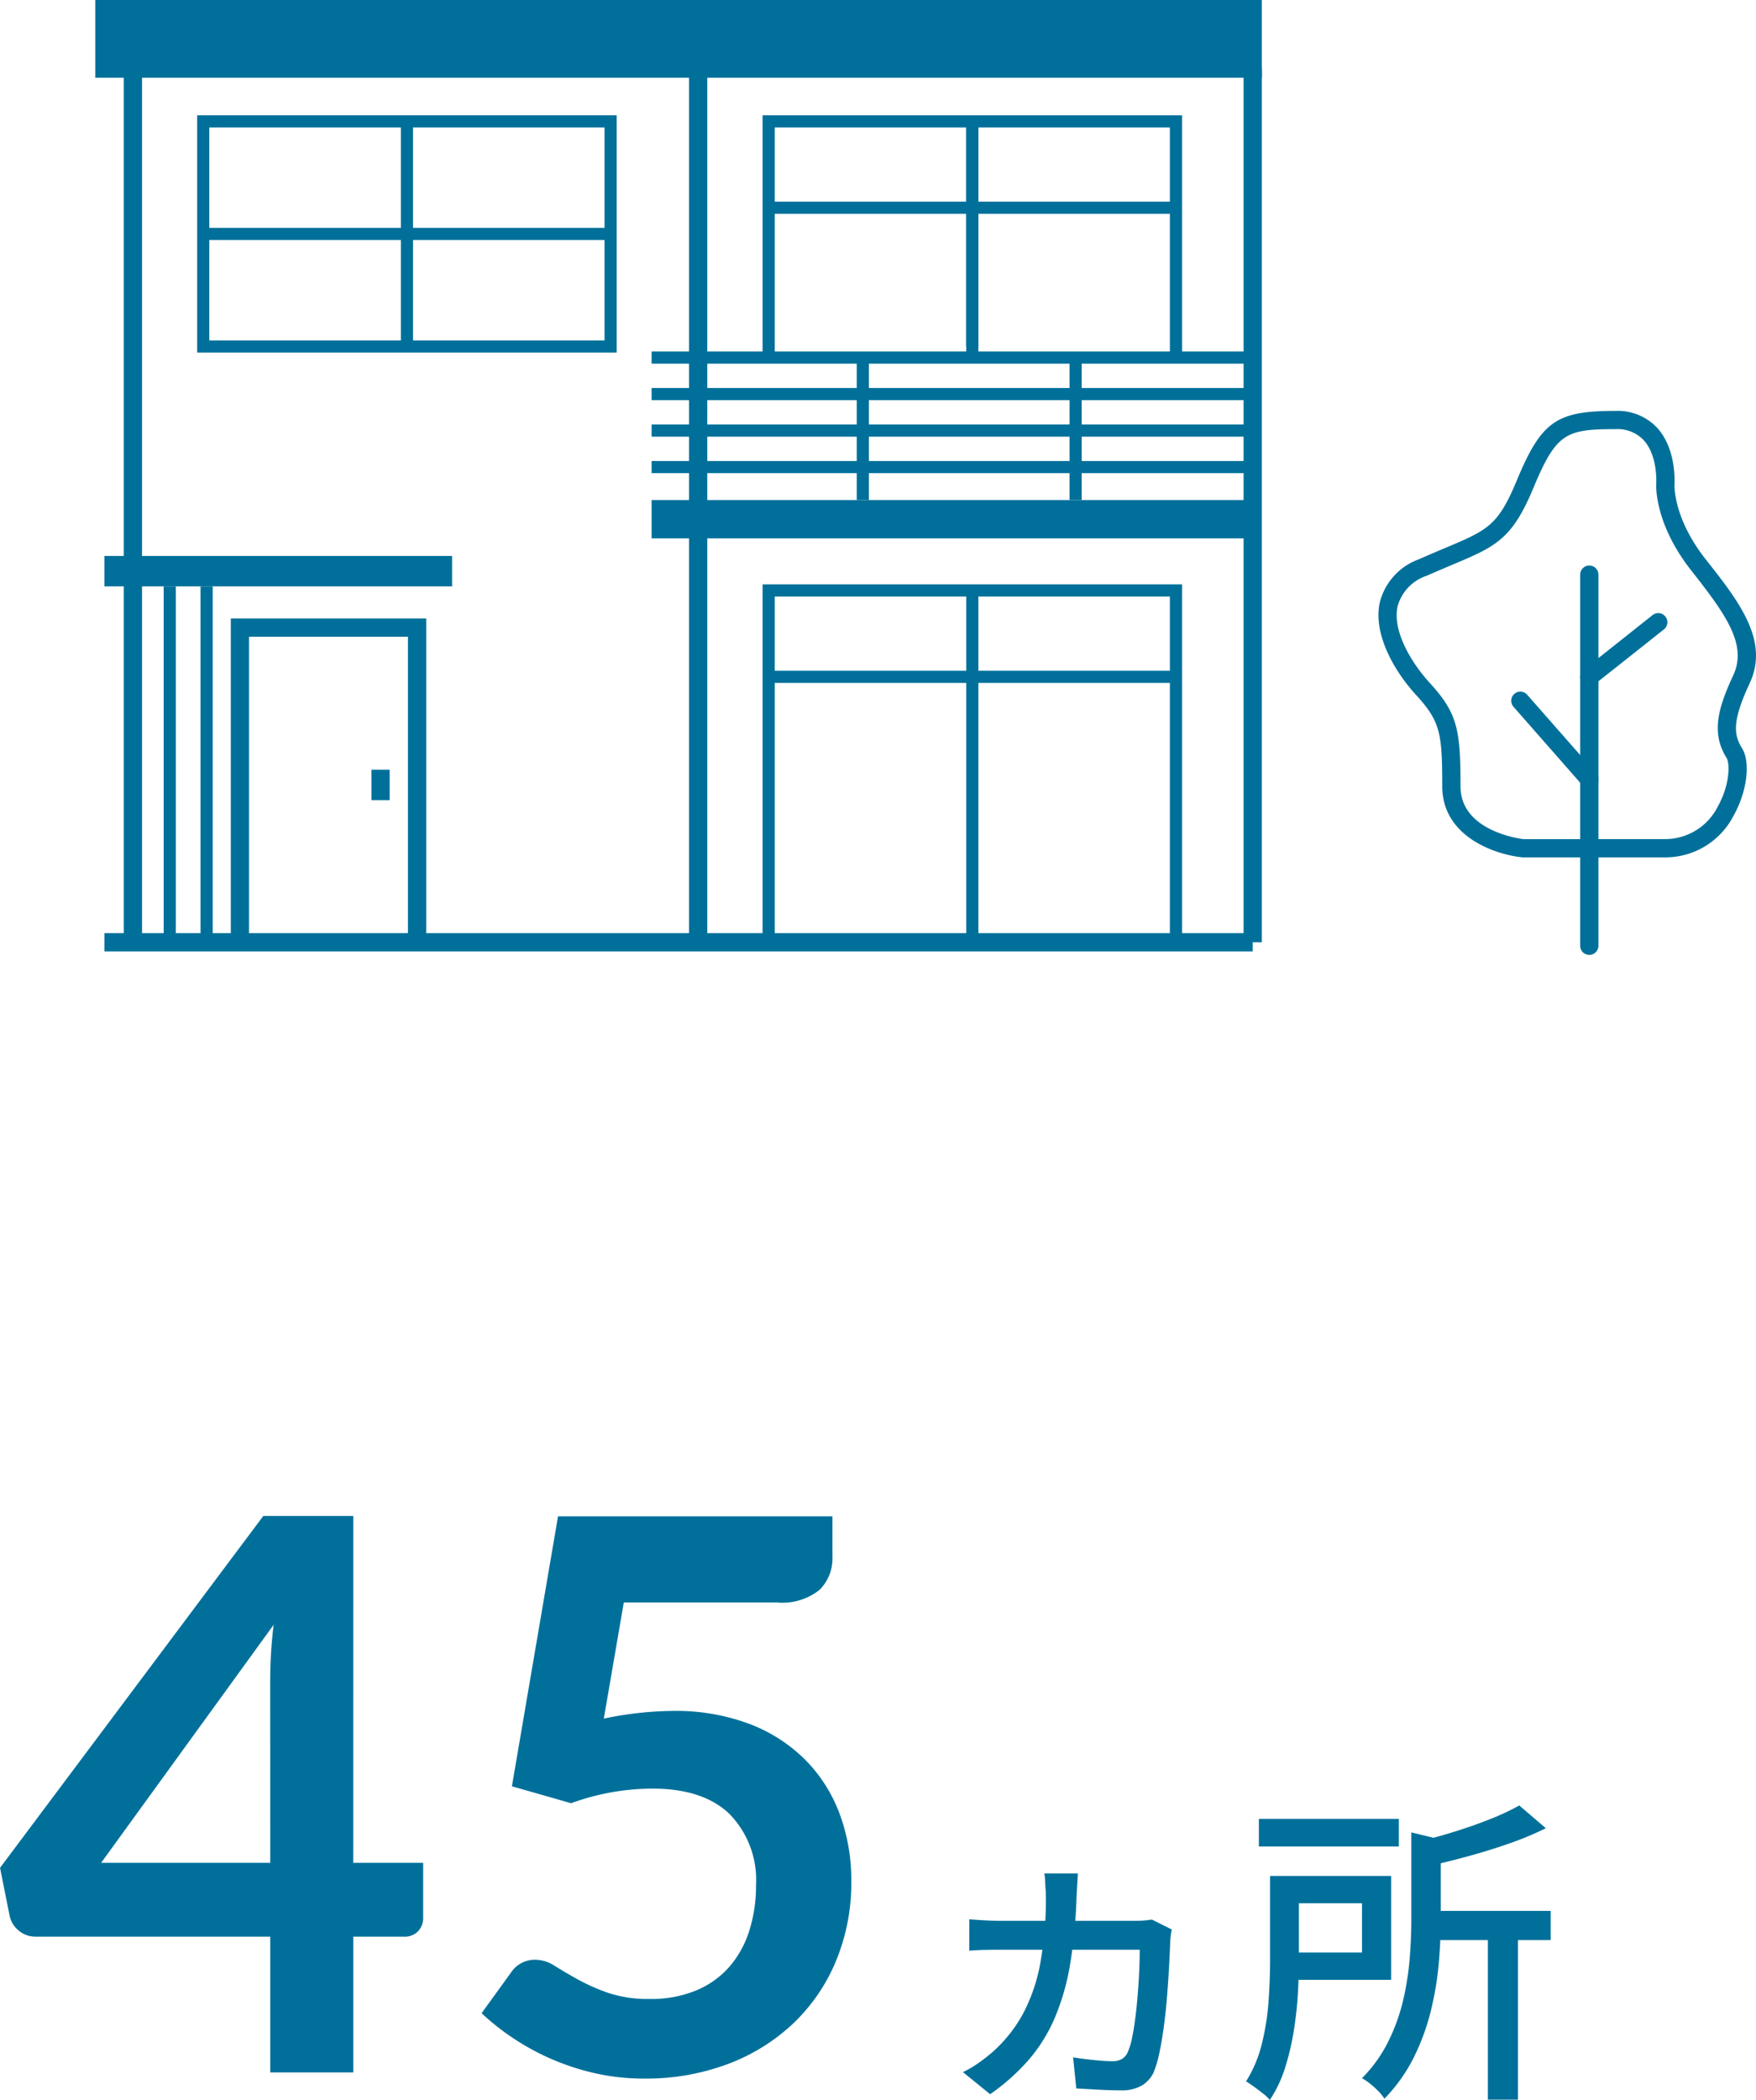 <svg xmlns="http://www.w3.org/2000/svg" width="164.476" height="196.58" viewBox="0 0 164.476 196.58">
  <defs>
    <style>
      .cls-1 {
        fill: #00709a;
      }

      .cls-2 {
        fill: #2d8ab5;
      }
    </style>
  </defs>
  <g id="グループ_1239" data-name="グループ 1239" transform="translate(-887.328 -499)">
    <path id="パス_1193" data-name="パス 1193" class="cls-1" d="M-39.588-19.62h6.552v5.148A1.8,1.8,0,0,1-33.5-13.23a1.742,1.742,0,0,1-1.368.522h-4.716V0h-7.776V-12.708h-21.96a2.433,2.433,0,0,1-1.584-.558,2.409,2.409,0,0,1-.864-1.386l-.9-4.5,24.66-32.94h8.424Zm-7.776-17.028q0-1.152.072-2.484t.252-2.772L-63.2-19.62h15.84ZM5.3-48.276A4.154,4.154,0,0,1,4.1-45.18,5.592,5.592,0,0,1,.084-43.992H-14.244L-16.116-33.12a32.452,32.452,0,0,1,6.444-.72,19.647,19.647,0,0,1,7.218,1.224,14.848,14.848,0,0,1,5.238,3.384,14.2,14.2,0,0,1,3.2,5.058,17.744,17.744,0,0,1,1.08,6.246,19.085,19.085,0,0,1-1.458,7.56,17.106,17.106,0,0,1-4.05,5.85A18.237,18.237,0,0,1-4.578-.756,21.789,21.789,0,0,1-12.3.576a20.711,20.711,0,0,1-4.644-.5,23.041,23.041,0,0,1-4.122-1.35A22.984,22.984,0,0,1-24.63-3.222a22.53,22.53,0,0,1-2.934-2.322l2.736-3.78a2.687,2.687,0,0,1,2.3-1.224,3.4,3.4,0,0,1,1.818.576q.918.576,2.142,1.26a18.652,18.652,0,0,0,2.844,1.26,11.771,11.771,0,0,0,3.924.576,11.01,11.01,0,0,0,4.32-.792A8.416,8.416,0,0,0-4.362-9.882,9.478,9.478,0,0,0-2.49-13.266a13.884,13.884,0,0,0,.63-4.266,8.827,8.827,0,0,0-2.466-6.642q-2.466-2.394-7.254-2.394a22.389,22.389,0,0,0-7.6,1.368l-5.544-1.584,4.32-25.272H5.3ZM28.29-18.63q-.03.42-.06,1t-.06,1a48.284,48.284,0,0,1-.6,6.45,22.208,22.208,0,0,1-1.425,5.025A15.116,15.116,0,0,1,23.7-1.2a19.831,19.831,0,0,1-3.63,3.24L17.52-.03a9.287,9.287,0,0,0,1.5-.885A15.983,15.983,0,0,0,20.31-1.92a13.353,13.353,0,0,0,2.805-3.51,16.187,16.187,0,0,0,1.635-4.71,33.279,33.279,0,0,0,.54-6.39q0-.27-.03-.66t-.045-.78a3.766,3.766,0,0,0-.075-.66Zm8.79,5.25q-.06.3-.1.645a4.64,4.64,0,0,0-.045.585q-.03.72-.09,1.935T36.675-7.56q-.105,1.44-.285,2.88T35.955-2A10.959,10.959,0,0,1,35.37.03a2.873,2.873,0,0,1-1.125,1.215,3.773,3.773,0,0,1-1.935.435q-.63,0-1.365-.03t-1.47-.075Q28.74,1.53,28.14,1.5l-.3-2.91q.93.15,1.965.255t1.7.105a1.768,1.768,0,0,0,.9-.2,1.429,1.429,0,0,0,.54-.615,6.352,6.352,0,0,0,.42-1.38q.18-.87.315-1.95T33.9-7.395q.09-1.125.135-2.19t.045-1.9H21.06q-.66,0-1.44.015t-1.5.075v-2.94q.72.06,1.485.1t1.455.045H33.57q.48,0,.885-.03t.765-.09Zm8.16-10.35H58.35v2.58H45.24ZM60.6-15.12H72.57v2.73H60.6Zm6.09,1.83h2.82V2.55H66.69Zm-7.17-9.18,3.45.84q-.03.36-.69.48v6.84q0,1.83-.18,3.99a29.725,29.725,0,0,1-.72,4.425,21.176,21.176,0,0,1-1.59,4.41A15.4,15.4,0,0,1,57,2.46a4.067,4.067,0,0,0-.555-.69,7.712,7.712,0,0,0-.795-.72A5.568,5.568,0,0,0,54.9.54a13.247,13.247,0,0,0,2.5-3.51A18.1,18.1,0,0,0,58.77-6.825a26.711,26.711,0,0,0,.6-3.885q.15-1.92.15-3.63ZM46.29-18.39h2.7v7.92q0,1.44-.1,3.15t-.39,3.48a23.677,23.677,0,0,1-.81,3.42,11.854,11.854,0,0,1-1.425,3,3.7,3.7,0,0,0-.63-.6q-.42-.33-.855-.645T44.04.84a12.017,12.017,0,0,0,1.5-3.6,23.627,23.627,0,0,0,.615-3.99q.135-2.01.135-3.75Zm23.34-6.6,2.49,2.13a29.366,29.366,0,0,1-3.375,1.41q-1.875.66-3.855,1.2t-3.84.96a8.148,8.148,0,0,0-.4-1.155,6.84,6.84,0,0,0-.585-1.125q1.74-.42,3.525-.975t3.36-1.185A22.178,22.178,0,0,0,69.63-24.99Zm-21.78,6.6h9.78v9.72H47.85v-2.55H54.9v-4.62H47.85Z" transform="translate(960 693)"/>
    <g id="グループ_1008" data-name="グループ 1008" transform="translate(295.682 838.021)">
      <g id="グループ_994" data-name="グループ 994" transform="translate(720.764 -300.556)">
        <path id="パス_1125" data-name="パス 1125" class="cls-1" d="M672.2-282.9h-13.36c-2.66-.263-7.533-1.984-7.533-6.648,0-4.991-.183-6.078-2.448-8.551-2.052-2.239-4.025-5.678-3.413-8.621a5.812,5.812,0,0,1,3.7-4.094c.916-.408,1.721-.746,2.44-1.05,3.99-1.681,4.938-2.078,6.691-6.293,2.32-5.56,3.7-6.537,9.255-6.537a5.064,5.064,0,0,1,3.88,1.557c1.839,1.981,1.662,5.128,1.646,5.364,0,.094-.1,3.147,2.937,6.986,3.074,3.9,5.979,7.579,4.11,11.582-1.632,3.5-1.522,4.8-.717,6.089s.475,4.019-.746,6.223A7.194,7.194,0,0,1,672.2-282.9Zm-4.672-40.087c-4.642,0-5.544.373-7.676,5.488-2.024,4.859-3.544,5.5-7.606,7.209-.712.3-1.506.636-2.411,1.036a4.165,4.165,0,0,0-2.717,2.883c-.483,2.312,1.316,5.278,3,7.117,2.631,2.87,2.9,4.4,2.9,9.706,0,4.3,5.853,4.935,5.909,4.943l13.276-.005a5.534,5.534,0,0,0,4.945-3.109c1.109-2,1.106-3.99.789-4.492-1.426-2.285-.854-4.559.62-7.716,1.326-2.843-.591-5.6-3.906-9.8-3.5-4.438-3.31-8.009-3.3-8.157v-.005c0-.027.167-2.628-1.2-4.092A3.388,3.388,0,0,0,667.533-322.987Zm5.525,5.217Z" transform="translate(-645.337 324.694)"/>
        <path id="パス_1126" data-name="パス 1126" class="cls-1" d="M653.226-282.854a.854.854,0,0,1-.854-.854v-34.739a.856.856,0,0,1,.854-.856.857.857,0,0,1,.856.856v34.739A.855.855,0,0,1,653.226-282.854Z" transform="translate(-633.484 333.777)"/>
        <path id="パス_1127" data-name="パス 1127" class="cls-1" d="M653.225-310.813a.854.854,0,0,1-.668-.322.854.854,0,0,1,.14-1.2l6.46-5.123a.851.851,0,0,1,1.2.14.854.854,0,0,1-.14,1.2L653.757-311A.851.851,0,0,1,653.225-310.813Z" transform="translate(-633.484 336.571)"/>
        <path id="パス_1128" data-name="パス 1128" class="cls-1" d="M657.278-305.849a.858.858,0,0,1-.642-.29l-6.457-7.348a.854.854,0,0,1,.078-1.205.852.852,0,0,1,1.205.078l6.46,7.348a.854.854,0,0,1-.08,1.206A.848.848,0,0,1,657.278-305.849Z" transform="translate(-637.536 341.184)"/>
      </g>
      <g id="グループ_1007" data-name="グループ 1007" transform="translate(600.568 -339.021)">
        <g id="グループ_995" data-name="グループ 995">
          <rect id="長方形_403" data-name="長方形 403" class="cls-1" width="107.559" height="5.567" transform="translate(0.855 0.856)"/>
          <path id="パス_1129" data-name="パス 1129" class="cls-1" d="M709.837-331.743H600.568v-7.279H709.837Zm-107.559-1.71H708.127v-3.858H602.278Z" transform="translate(-600.568 339.021)"/>
        </g>
        <g id="グループ_996" data-name="グループ 996" transform="translate(2.673 6.423)">
          <line id="線_101" data-name="線 101" class="cls-2" y2="81.783" transform="translate(0.855)"/>
          <rect id="長方形_404" data-name="長方形 404" class="cls-1" width="1.709" height="81.783" transform="translate(0 0)"/>
        </g>
        <g id="グループ_997" data-name="グループ 997" transform="translate(6.409 54.89)">
          <line id="線_102" data-name="線 102" class="cls-2" y2="33.316" transform="translate(0.57)"/>
          <rect id="長方形_405" data-name="長方形 405" class="cls-1" width="1.138" height="33.316" transform="translate(0 0)"/>
        </g>
        <g id="グループ_998" data-name="グループ 998" transform="translate(9.862 54.89)">
          <line id="線_103" data-name="線 103" class="cls-2" y2="33.316" transform="translate(0.569)"/>
          <rect id="長方形_406" data-name="長方形 406" class="cls-1" width="1.138" height="33.316" transform="translate(0 0)"/>
        </g>
        <g id="グループ_999" data-name="グループ 999" transform="translate(107.559 6.423)">
          <line id="線_104" data-name="線 104" class="cls-2" y2="81.783" transform="translate(0.856)"/>
          <rect id="長方形_407" data-name="長方形 407" class="cls-1" width="1.709" height="81.783" transform="translate(0 0)"/>
        </g>
        <g id="グループ_1000" data-name="グループ 1000" transform="translate(55.616 6.423)">
          <line id="線_105" data-name="線 105" class="cls-2" y2="81.783" transform="translate(0.855)"/>
          <rect id="長方形_408" data-name="長方形 408" class="cls-1" width="1.709" height="81.783" transform="translate(0 0)"/>
        </g>
        <rect id="長方形_409" data-name="長方形 409" class="cls-1" width="32.568" height="2.847" transform="translate(0.855 52.043)"/>
        <rect id="長方形_410" data-name="長方形 410" class="cls-1" width="56.304" height="3.584" transform="translate(52.111 46.81)"/>
        <g id="グループ_1001" data-name="グループ 1001" transform="translate(52.111 43.155)">
          <line id="線_106" data-name="線 106" class="cls-2" x2="56.304" transform="translate(0 0.569)"/>
          <rect id="長方形_411" data-name="長方形 411" class="cls-1" width="56.302" height="1.138" transform="translate(0)"/>
        </g>
        <g id="グループ_1002" data-name="グループ 1002" transform="translate(52.111 39.739)">
          <line id="線_107" data-name="線 107" class="cls-2" x2="56.304" transform="translate(0 0.568)"/>
          <rect id="長方形_412" data-name="長方形 412" class="cls-1" width="56.302" height="1.138" transform="translate(0)"/>
        </g>
        <g id="グループ_1003" data-name="グループ 1003" transform="translate(52.111 36.321)">
          <line id="線_108" data-name="線 108" class="cls-2" x2="56.304" transform="translate(0 0.569)"/>
          <rect id="長方形_413" data-name="長方形 413" class="cls-1" width="56.302" height="1.138" transform="translate(0)"/>
        </g>
        <g id="グループ_1004" data-name="グループ 1004" transform="translate(52.111 32.905)">
          <line id="線_109" data-name="線 109" class="cls-2" x2="56.304" transform="translate(0 0.569)"/>
          <rect id="長方形_414" data-name="長方形 414" class="cls-1" width="56.302" height="1.138" transform="translate(0)"/>
        </g>
        <rect id="長方形_415" data-name="長方形 415" class="cls-1" width="107.558" height="1.709" transform="translate(0.856 87.352)"/>
        <path id="パス_1130" data-name="パス 1130" class="cls-1" d="M623.6-287.149h-1.709v-28.6H607.005v28.6H605.3v-30.306h18.3Z" transform="translate(-592.602 375.355)"/>
        <rect id="長方形_416" data-name="長方形 416" class="cls-1" width="1.709" height="2.847" transform="translate(25.868 72.057)"/>
        <g id="グループ_1005" data-name="グループ 1005" transform="translate(71.324 33.473)">
          <line id="線_110" data-name="線 110" class="cls-2" y1="13.336" transform="translate(0.569)"/>
          <rect id="長方形_417" data-name="長方形 417" class="cls-1" width="1.138" height="13.336" transform="translate(0 0)"/>
        </g>
        <g id="グループ_1006" data-name="グループ 1006" transform="translate(91.256 33.473)">
          <line id="線_111" data-name="線 111" class="cls-2" y1="13.336" transform="translate(0.568)"/>
          <rect id="長方形_418" data-name="長方形 418" class="cls-1" width="1.138" height="13.336" transform="translate(0 0)"/>
        </g>
        <path id="パス_1131" data-name="パス 1131" class="cls-1" d="M643.418-312.791H604.123V-335h39.295Zm-38.157-1.138H642.28v-19.932H605.261Z" transform="translate(-594.578 345.796)"/>
        <rect id="長方形_419" data-name="長方形 419" class="cls-1" width="38.156" height="1.138" transform="translate(10.114 21.332)"/>
        <rect id="長方形_420" data-name="長方形 420" class="cls-1" width="1.138" height="21.071" transform="translate(28.624 11.365)"/>
        <path id="パス_1132" data-name="パス 1132" class="cls-1" d="M663.14-312.322H662v-21.54H624.987v21.54h-1.138V-335H663.14Z" transform="translate(-561.345 345.796)"/>
        <rect id="長方形_421" data-name="長方形 421" class="cls-1" width="1.138" height="22.109" transform="translate(81.581 11.365)"/>
        <rect id="長方形_422" data-name="長方形 422" class="cls-1" width="38.154" height="1.138" transform="translate(63.073 18.881)"/>
        <rect id="長方形_423" data-name="長方形 423" class="cls-1" width="1.138" height="21.071" transform="translate(81.581 11.365)"/>
        <path id="パス_1133" data-name="パス 1133" class="cls-1" d="M663.14-285.868H662v-31.64H624.987v31.64h-1.138v-32.777H663.14Z" transform="translate(-561.345 373.35)"/>
        <rect id="長方形_424" data-name="長方形 424" class="cls-1" width="38.154" height="1.138" transform="translate(63.073 62.789)"/>
        <rect id="長方形_425" data-name="長方形 425" class="cls-1" width="1.138" height="32.209" transform="translate(81.581 55.273)"/>
      </g>
    </g>
  </g>
</svg>
